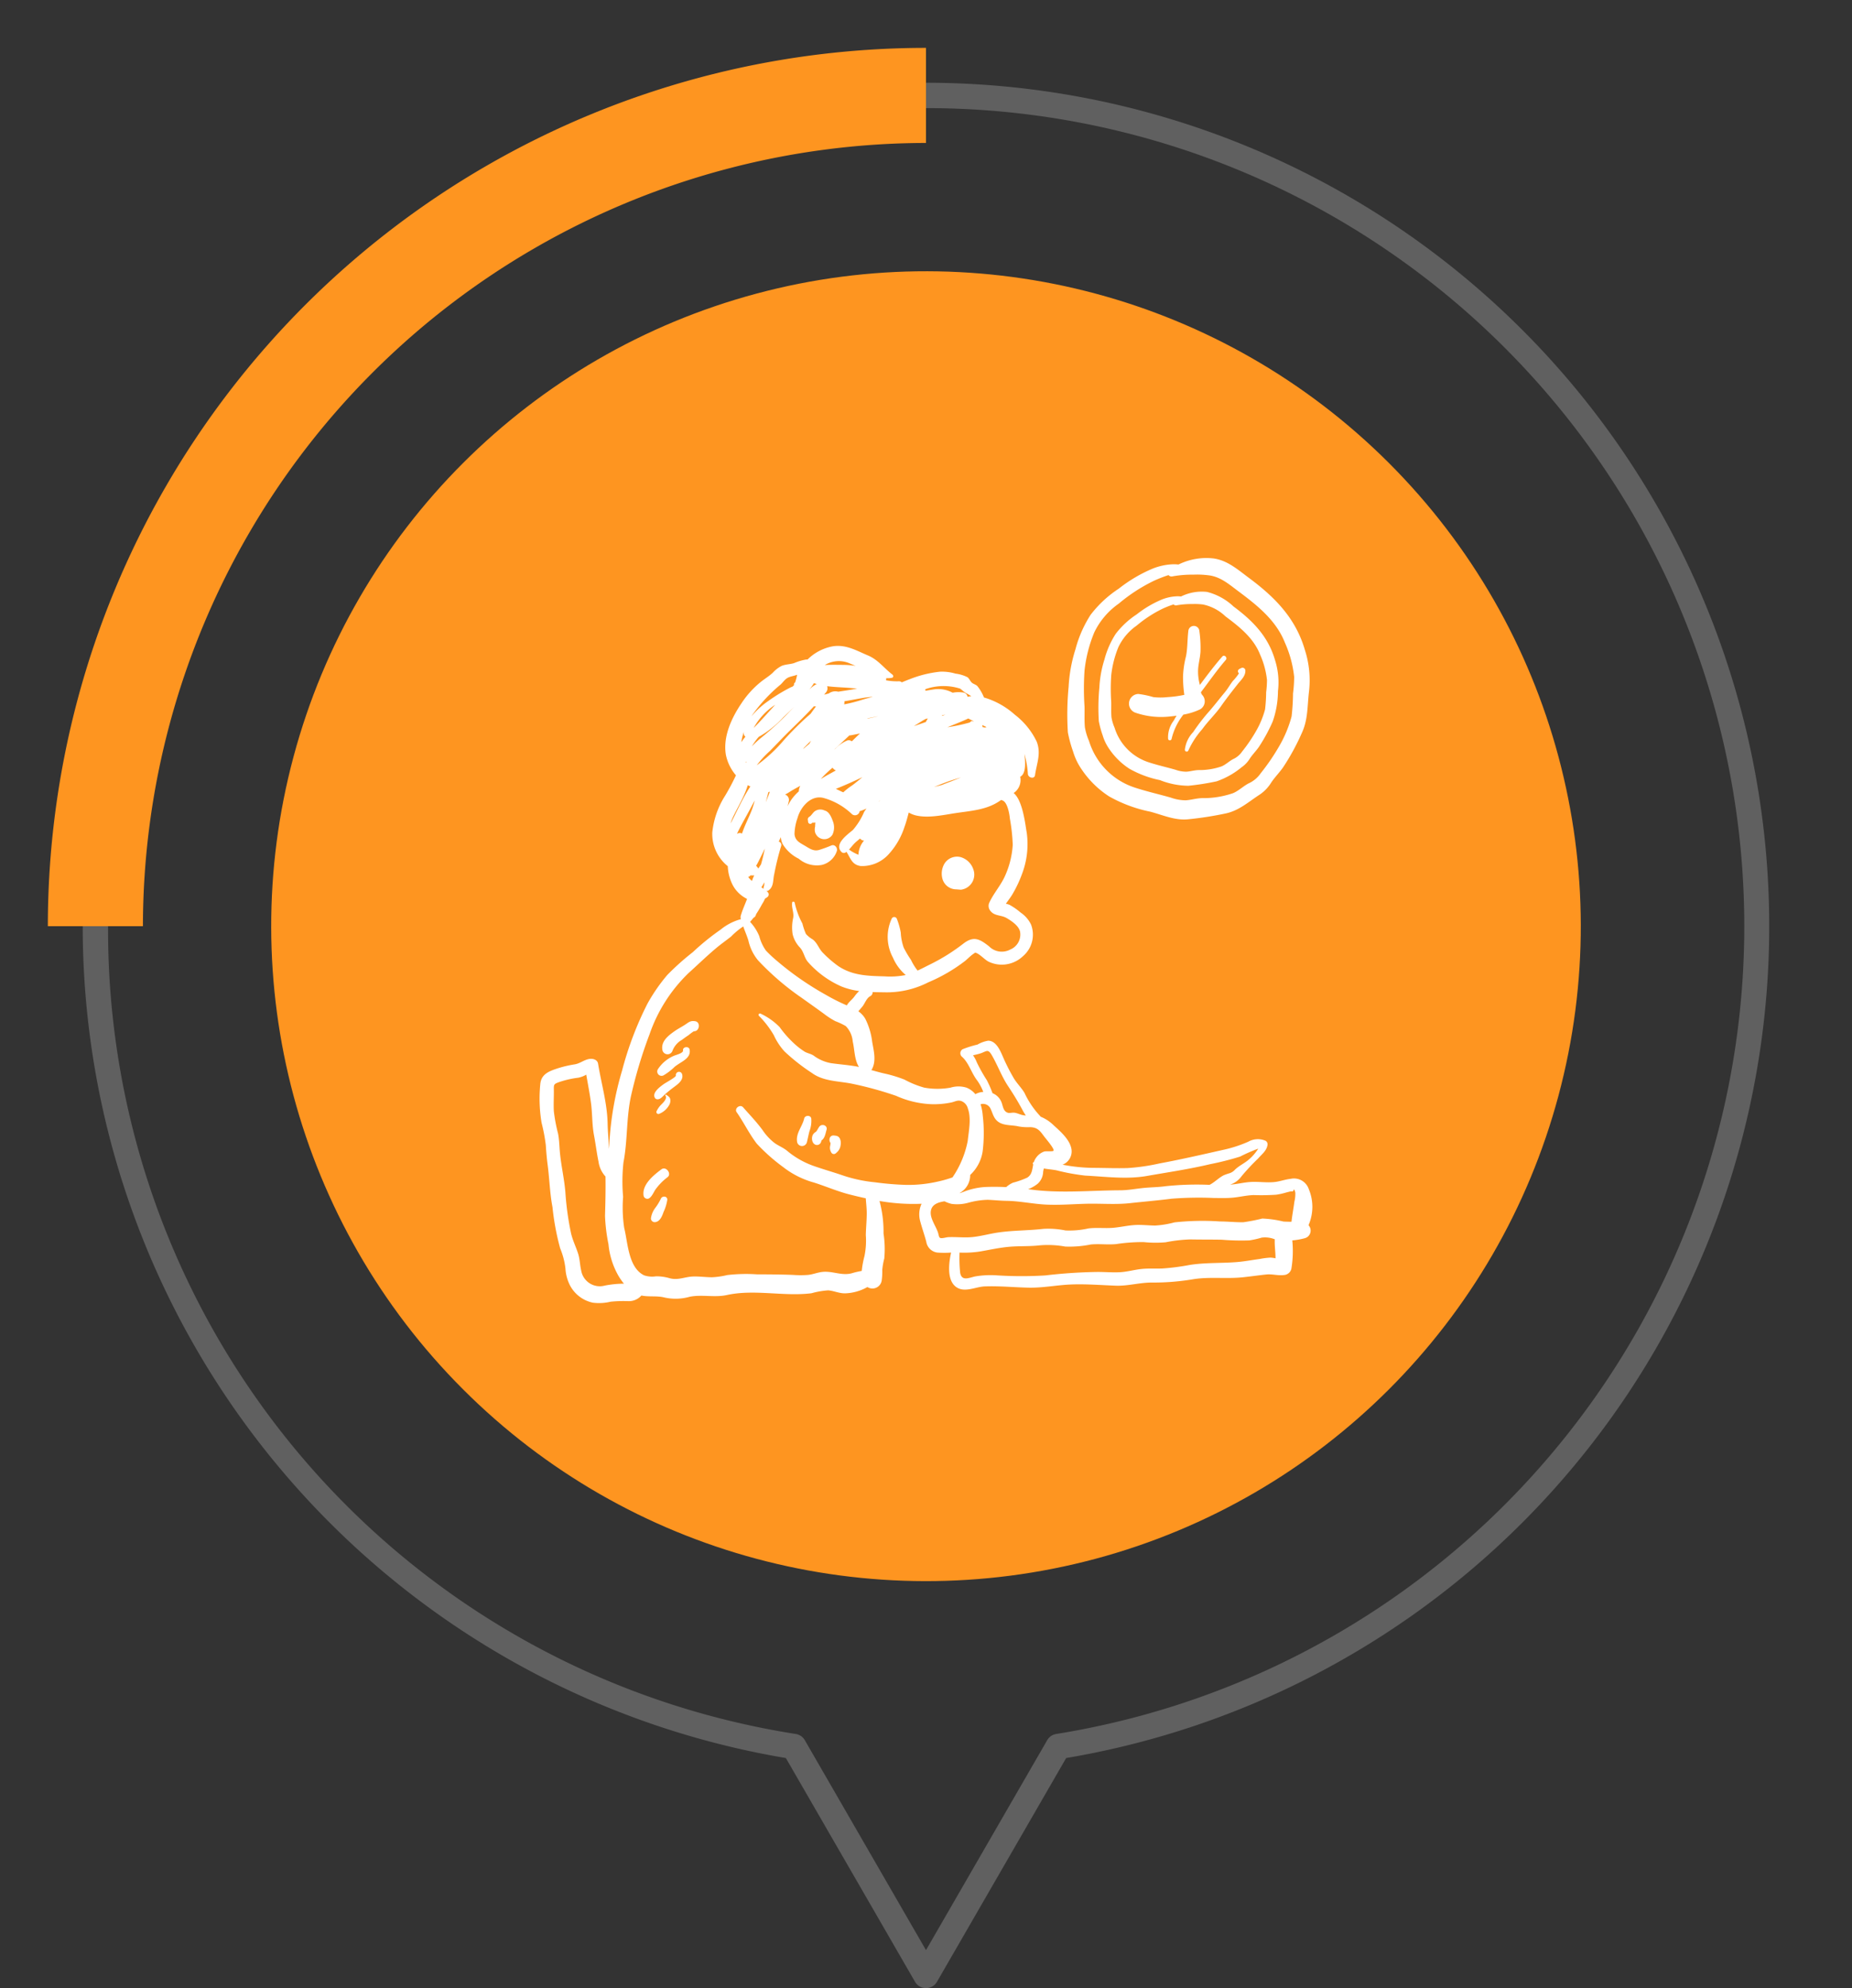 <svg xmlns="http://www.w3.org/2000/svg" width="243.403" height="261.238" viewBox="0 0 243.403 261.238">
  <rect x="0" y="0" width="243.403" height="261.238" fill="#333333" stroke="none"/>
  <g id="Group_11596" data-name="Group 11596" transform="translate(-645.523 -7186.533)">
    <circle id="Ellipse_549" data-name="Ellipse 549" cx="86.056" cy="86.056" r="86.056" transform="translate(645.523 7308.234) rotate(-45)" fill="#fe9520"/>
    <g id="Group_8958" data-name="Group 8958" transform="translate(656.395 7197.404)">
      <path id="Path_8290" data-name="Path 8290" d="M1035.516,903.85h0a1.666,1.666,0,0,1-1.443-.833l-16.976-29.4a110.848,110.848,0,0,1-92.411-109.3h3.332a106.952,106.952,0,0,0,90.389,106.139,1.666,1.666,0,0,1,1.18.812l15.928,27.589,15.932-27.589a1.665,1.665,0,0,1,1.18-.812,107.5,107.5,0,0,0-17.112-213.637v-3.332a110.837,110.837,0,0,1,18.423,220.13l-16.98,29.4A1.665,1.665,0,0,1,1035.516,903.85Z" transform="translate(-924.687 -653.484)" fill="#606060"/>
    </g>
    <g id="Group_8959" data-name="Group 8959" transform="translate(651.814 7192.824)">
      <path id="Path_8291" data-name="Path 8291" d="M927.795,759.509H915.3A115.411,115.411,0,0,1,1030.711,644.1v12.493A103.033,103.033,0,0,0,927.795,759.509Z" transform="translate(-915.302 -644.099)" fill="#fe9520"/>
    </g>
    <g id="exam100" transform="translate(716.443 7250.656)">
      <g id="Group_8897" data-name="Group 8897" transform="translate(35.244 42.247)">
        <g id="Group_8896" data-name="Group 8896">
          <path id="Path_15683" data-name="Path 15683" d="M180.948,177.312c-.178-.506-.49-1.211-1.062-1.34a1.262,1.262,0,0,0-1.34.137c-.225.193-.428.555-.67.694a.388.388,0,0,0-.2.344l.039.3a.29.29,0,0,0,.536.145l.012-.018a1.617,1.617,0,0,0,.4-.027,1.207,1.207,0,0,1,0,.121c0,.073-.013.146-.021.219a.462.462,0,0,0,.009.15,1.569,1.569,0,0,0-.017.792,1.283,1.283,0,0,0,1.044.9,1.262,1.262,0,0,0,1.251-.6A2.237,2.237,0,0,0,180.948,177.312Z" transform="translate(-177.676 -175.842)" fill="#fff"/>
        </g>
      </g>
      <g id="Group_8899" data-name="Group 8899" transform="translate(0 20.747)">
        <g id="Group_8898" data-name="Group 8898">
          <path id="Path_15684" data-name="Path 15684" d="M101.092,143.488a6.017,6.017,0,0,0,0-4.648,2.05,2.05,0,0,0-2.394-1.356c-.721.076-1.4.345-2.121.419-1.052.109-2.108-.074-3.162-.006-.895.057-1.767.291-2.661.348h-.007a2.983,2.983,0,0,0,1.512-1.11,27.936,27.936,0,0,1,2.171-2.322c.463-.543,1.105-1,1.226-1.743a.533.533,0,0,0-.238-.584,2.537,2.537,0,0,0-2.274.115,16.878,16.878,0,0,1-3.307,1.073c-2.787.628-5.547,1.263-8.359,1.784a26.976,26.976,0,0,1-4.2.61c-1.42.038-2.839-.012-4.259-.026a21.885,21.885,0,0,1-4.19-.4c-.035-.007-.072-.011-.107-.017a1.868,1.868,0,0,0,1.162-2.125c-.249-1.226-1.458-2.262-2.339-3.067a5.272,5.272,0,0,0-1.632-1.089c-.022-.008-.043-.012-.064-.02a.429.429,0,0,0-.1-.131,11.563,11.563,0,0,1-2.024-3.008c-.424-.7-1.022-1.265-1.434-1.972a25.667,25.667,0,0,1-1.3-2.538c-.374-.847-.913-2.341-2.042-2.342a4.143,4.143,0,0,0-1.4.508,13.6,13.6,0,0,0-1.956.612.612.612,0,0,0-.123.954c.936.792,1.276,2.179,2.041,3.154a6.707,6.707,0,0,1,.8,1.5c-.038,0-.076.005-.115.009a2.474,2.474,0,0,0-.929.29A2.81,2.81,0,0,0,56.1,125.5a3.528,3.528,0,0,0-2.093,0,9.786,9.786,0,0,1-3.453,0,12.5,12.5,0,0,1-2.6-1.057,17.622,17.622,0,0,0-2.8-.836c-.524-.127-1.043-.274-1.564-.418a.752.752,0,0,0,.117-.169c.556-1.1.2-2.378,0-3.555a9.155,9.155,0,0,0-.907-3.017,3.167,3.167,0,0,0-.909-.981c.167-.2.338-.389.507-.592.37-.443.563-1.177,1.115-1.422l0-.01a.549.549,0,0,0,.251-.5c.513.018,1.03.023,1.548.029a11.962,11.962,0,0,0,5.758-1.305,21.774,21.774,0,0,0,4.878-2.839c.266-.229.517-.475.787-.7.171-.141.515-.366.5-.368.565.094,1.281.986,1.865,1.229a4.03,4.03,0,0,0,4.407-.746,3.718,3.718,0,0,0,1.075-4.184,4.049,4.049,0,0,0-1.379-1.577,8.527,8.527,0,0,0-1.463-1.013,3.353,3.353,0,0,0-.459-.137c.3-.434.634-.847.9-1.31a15.954,15.954,0,0,0,1.217-2.592,11.008,11.008,0,0,0,.621-5.441c-.171-.918-.5-4.217-1.72-5.2a2.042,2.042,0,0,0,.906-1.8,1.129,1.129,0,0,0-.047-.334c.646-.333.664-1.363.641-2.011a8.941,8.941,0,0,0-.086-1.007,12.234,12.234,0,0,1,.459,2.662c.048.488.859.706.941.128.222-1.554.82-2.81.223-4.384A9.807,9.807,0,0,0,62.46,76.5,10.46,10.46,0,0,0,58.4,74.232a5.753,5.753,0,0,0-.879-1.509c-.2-.191-.5-.257-.7-.425-.233-.2-.337-.541-.591-.729a4.756,4.756,0,0,0-1.571-.47,6.207,6.207,0,0,0-2.039-.254,15.206,15.206,0,0,0-4.043,1.01c-.282.1-.62.247-.981.39a.533.533,0,0,0-.4-.139,7.482,7.482,0,0,1-1.678-.135.754.754,0,0,0,.041-.28,2.739,2.739,0,0,0,.751-.048c.216-.044.2-.312.055-.42-1.119-.856-1.873-1.949-3.208-2.511-1.517-.639-2.849-1.448-4.558-1.214a6.314,6.314,0,0,0-3.384,1.746c-.075,0-.15,0-.227.008a7.245,7.245,0,0,0-1.539.462c-.542.172-1.12.15-1.646.372a4.081,4.081,0,0,0-1.163.9c-.467.433-1.012.765-1.514,1.158A12.277,12.277,0,0,0,26.526,75c-1.3,1.915-2.447,4.388-2.046,6.759a5.959,5.959,0,0,0,1.322,2.7c-.009.02-.016.039-.025.059a29.543,29.543,0,0,1-1.388,2.61,11.064,11.064,0,0,0-1.695,4.842,5.432,5.432,0,0,0,2.037,4.43,5.96,5.96,0,0,0,.653,2.491,4.224,4.224,0,0,0,1.88,1.807c-.274.74-.613,1.454-.828,2.214a.7.7,0,0,0,.022.448,7.136,7.136,0,0,0-2.671,1.377,32.221,32.221,0,0,0-3.653,2.96,34.146,34.146,0,0,0-3.355,3,23.089,23.089,0,0,0-2.606,3.77,43.879,43.879,0,0,0-3.33,8.772A41.522,41.522,0,0,0,9.161,132.9c-.014.219-.04.435-.069.65.005-1.1-.136-2.217-.156-3.316-.049-2.676-.827-5.261-1.254-7.887-.084-.517-.664-.684-1.1-.622-.739.1-1.246.6-1.984.717a14.658,14.658,0,0,0-2.456.6c-1.061.358-1.944.781-2.054,2a19.115,19.115,0,0,0,.172,5.081,23.408,23.408,0,0,1,.553,2.925c.055.885.131,1.749.246,2.629.24,1.831.286,3.723.634,5.531a32.926,32.926,0,0,0,1.01,5.411,9.761,9.761,0,0,1,.691,2.645,5.58,5.58,0,0,0,.584,2.191,4.426,4.426,0,0,0,3.014,2.3,6.447,6.447,0,0,0,2.336-.128,16.788,16.788,0,0,1,2.372-.072,2.188,2.188,0,0,0,1.676-.741c.99.207,2.005.007,3.011.256a6.789,6.789,0,0,0,3.344-.093c1.6-.323,3.262.128,4.893-.229,3.6-.787,7.454.221,11.1-.231a10.875,10.875,0,0,1,2.208-.382c.747.063,1.432.4,2.2.394a6.316,6.316,0,0,0,2.949-.829,1.231,1.231,0,0,0,1.876-.842,8.51,8.51,0,0,0,.077-1.422,9.068,9.068,0,0,1,.266-1.489,13.706,13.706,0,0,0-.1-3.286,15.527,15.527,0,0,0-.528-4.268,25.9,25.9,0,0,0,5.527.366,3.333,3.333,0,0,0-.183,2.28c.238.9.56,1.794.8,2.7a1.692,1.692,0,0,0,1.45,1.432,13.1,13.1,0,0,0,1.814,0c-.343,1.54-.516,3.581.591,4.468s2.6.026,3.819-.021c1.924-.075,3.865.124,5.787.164,1.9.039,3.726-.351,5.614-.42,1.947-.071,3.869.085,5.81.159,1.648.063,3.243-.442,4.9-.41a31.215,31.215,0,0,0,5.362-.447c2.166-.332,4.346-.014,6.515-.251,1.006-.109,2.008-.253,3.013-.36.872-.093,1.651.216,2.535.039a1.074,1.074,0,0,0,.771-.772,14.214,14.214,0,0,0,.126-3.749,8.991,8.991,0,0,0,1.69-.3,1.034,1.034,0,0,0,.446-1.686C101.067,143.541,101.082,143.517,101.092,143.488Zm-29.374-6.43c2.693.136,5.43.514,8.107.044,2.759-.485,5.546-.892,8.273-1.54a38.405,38.405,0,0,0,3.96-1,21.5,21.5,0,0,1,2.391-1.048,6.131,6.131,0,0,1-1.225,1.422c-.572.5-1.265.8-1.817,1.323a1.669,1.669,0,0,1-.748.493,7.022,7.022,0,0,0-.744.258c-.655.335-1.2.92-1.848,1.253l-.238,0a39.084,39.084,0,0,0-5.53.184c-1,.144-1.984.136-2.982.241-1.022.107-2.017.3-3.048.3-3.984.021-8.071.439-12.02-.142l-.032,0-.007-.01a4.684,4.684,0,0,0,1.245-.706,2.184,2.184,0,0,0,.721-1.558,3.029,3.029,0,0,1,.1-.45c.539.1,1.094.134,1.677.245A27.3,27.3,0,0,0,71.718,137.058ZM57.471,122.2a4.61,4.61,0,0,0-.509-.956,9.54,9.54,0,0,0,1.017-.257c.831-.3.962-.61,1.489.312.747,1.308,1.263,2.736,2.1,4,.673,1.015,1.258,1.956,1.835,3.028a7.87,7.87,0,0,0,.5.831c-.087-.005-.174-.012-.262-.024-.427-.056-.785-.266-1.21-.337-.279-.046-.662.081-.906,0-.647-.22-.613-.947-.864-1.478a2.09,2.09,0,0,0-1.138-1.09,13.67,13.67,0,0,0-.759-1.729A21.384,21.384,0,0,1,57.471,122.2Zm.752,11.71a19.933,19.933,0,0,0,.02-4.712,7.036,7.036,0,0,0-.286-1.515,1.084,1.084,0,0,1,1.267.5c.328.639.4,1.291,1,1.766.749.586,1.856.433,2.732.649a7.039,7.039,0,0,0,1.516.093c.946.028,1.277.46,1.8,1.174.236.325,1.49,1.75,1.252,1.938-.15.118-.972.01-1.232.1a2.181,2.181,0,0,0-1.06.833,1.863,1.863,0,0,0-.269.535.2.2,0,0,0-.088.327c-.143.656-.147,1.325-.788,1.725a10.973,10.973,0,0,1-1.868.663,3.319,3.319,0,0,0-.9.584c-.944-.046-1.889-.051-2.8-.012a9.394,9.394,0,0,0-2.8.629c-.139.051-.273.1-.405.158-.041,0-.083.008-.124.01a2.687,2.687,0,0,0,1.4-2.385A5.306,5.306,0,0,0,58.222,133.906Zm.511-55.789c-.07.021-.14.041-.209.064a3.123,3.123,0,0,0-.314-.063.927.927,0,0,0-.04-.264C58.359,77.94,58.547,78.027,58.733,78.118Zm-1.683-.77-.064.022a.3.3,0,0,0-.421.135,22.7,22.7,0,0,1-2.95.633l-.016,0c.7-.282,1.408-.568,2.105-.863.19-.081.412-.175.636-.287.032.018.063.037.1.054C56.637,77.151,56.843,77.251,57.05,77.347Zm-3,7.8c.4-.132.8-.256,1.207-.376l.011,0,.1-.028c-.556.22-1.086.44-1.566.618-.318.117-.634.242-.949.368-.34.089-.681.175-1.02.264C52.57,85.693,53.3,85.4,54.052,85.148Zm-1.164-8.493c.008-.029.016-.058.023-.088.137-.026.273-.056.41-.079ZM55.1,73.019a.827.827,0,0,0,.143.034c.023.018.05.04.089.068.2.144.364.312.569.448.275.182.571.3.828.5a3.855,3.855,0,0,0-.492.073.643.643,0,0,0-.5-.548,3.943,3.943,0,0,0-1.454.014,3.943,3.943,0,0,0-2.3-.458c-.426.056-.849.131-1.273.2a.82.82,0,0,0-.028-.2A7.172,7.172,0,0,1,55.1,73.019Zm-5.451,4.689c.271-.162.68-.449,1.1-.66l.272-.065c-.1.177-.2.345-.257.469q-.78.282-1.577.544C49.343,77.9,49.5,77.8,49.653,77.708ZM44.627,87.835l.091-.062-.1.127C44.62,87.878,44.624,87.857,44.627,87.835Zm-.88-13.7-.043.03c-.569.148-1.134.311-1.7.489a20.207,20.207,0,0,1-1.975.484,2.622,2.622,0,0,0,.036-.409c.9-.149,1.794-.331,2.695-.479C43.08,74.207,43.412,74.171,43.747,74.134Zm.686,2.563-.012.011c-.335.085-.671.166-1.009.236-.115.024-.23.045-.346.065l.043-.04C43.552,76.884,43.993,76.791,44.433,76.7Zm-2,8c-.446.368-.886.743-1.351,1.085a9.144,9.144,0,0,0-1.172.912c-.063-.026-.127-.052-.19-.081-.266-.121-.525-.25-.782-.375C40.122,85.769,41.283,85.248,42.434,84.7ZM38.9,80.939c-.061.052-.126.1-.19.15q1.01-.935,2.01-1.879a.872.872,0,0,0,.226-.015c.386-.075.77-.152,1.155-.229-.36.339-.718.681-1.068,1.032a.631.631,0,0,0-.618-.106A4.5,4.5,0,0,0,38.9,80.939ZM40.78,69.765c.251.109.5.21.758.309a12.323,12.323,0,0,0-1.686-.126c-.665,0-1.517-.03-2.372.024h0A3.547,3.547,0,0,1,40.78,69.765Zm-3.13,3.783a.836.836,0,0,0,.137-.8c.985.132,1.988.148,3.016.233.315.026.627.055.938.083-.239.041-.478.084-.717.13q-.89.146-1.783.279A1.444,1.444,0,0,0,38,73.709l-.609.155C37.476,73.759,37.565,73.655,37.65,73.548Zm-.458,11.139a14.3,14.3,0,0,1,1.31-1.225,1,1,0,0,0,.432.358q-.448.249-.9.5c-.37.2-.724.416-1.076.622C37.035,84.854,37.114,84.771,37.192,84.687Zm.086,2.738a8.723,8.723,0,0,1,3.736,2.106.617.617,0,0,0,1.047-.358,6.166,6.166,0,0,0,.9-.345c-.107.141-.212.285-.31.439a9.016,9.016,0,0,1-1.472,2.371c-.676.581-2.54,1.858-1.5,2.9a.438.438,0,0,0,.523.067c.043-.028.084-.06.125-.092.546.83.7,1.7,1.867,1.867a4.687,4.687,0,0,0,3.694-1.565,9.726,9.726,0,0,0,2.067-3.58c.229-.615.389-1.251.557-1.885a3.381,3.381,0,0,0,.977.389c1.619.373,3.566-.067,5.184-.313,1.984-.3,4.058-.414,5.759-1.575.082-.056.164-.108.246-.158a.536.536,0,0,0,.139.065c.68.2.942,1.841.99,2.4a24.179,24.179,0,0,1,.375,3.43,11.7,11.7,0,0,1-1.1,4.277c-.558,1.155-1.417,2.127-1.954,3.273a1.025,1.025,0,0,0,.151,1.174c.54.662,1.41.492,2.108.909.636.38,1.579,1,1.753,1.768a2.122,2.122,0,0,1-1.295,2.367,2.345,2.345,0,0,1-2.779-.426c-1.227-.961-2.008-1.4-3.359-.367a25.274,25.274,0,0,1-4.323,2.714c-.557.273-1.127.575-1.708.843a.465.465,0,0,0-.05-.067,6.98,6.98,0,0,1-.813-1.332,13.937,13.937,0,0,1-.962-1.62,6.959,6.959,0,0,1-.386-1.98,9.505,9.505,0,0,0-.508-1.786.368.368,0,0,0-.7,0,5.711,5.711,0,0,0,.173,5.068,6.21,6.21,0,0,0,1.689,2.3,10.62,10.62,0,0,1-2.819.172c-2.158-.053-4.186-.1-6.044-1.344a14.6,14.6,0,0,1-2-1.725c-.568-.552-.715-1.281-1.369-1.785a3.538,3.538,0,0,1-.885-.715,8.11,8.11,0,0,1-.461-1.366,10.435,10.435,0,0,1-1.011-2.712c-.008-.183-.311-.248-.339-.046-.1.7.251,1.277.138,1.993a5.811,5.811,0,0,0-.077,2.161,3.838,3.838,0,0,0,.984,1.778c.523.6.536,1.339,1.08,1.931a12.625,12.625,0,0,0,4.387,3.175,9.474,9.474,0,0,0,2.3.584,4.756,4.756,0,0,0-.637.731c-.262.359-.623.619-.881.982a1.6,1.6,0,0,0-.109.177A25.769,25.769,0,0,1,37.61,113.3a39.34,39.34,0,0,1-6.558-4.576,15.888,15.888,0,0,1-1.311-1.238,5.777,5.777,0,0,1-.871-1.886,6.2,6.2,0,0,0-1.218-1.89.728.728,0,0,0,.069-.063c.136-.151.263-.307.386-.466a.572.572,0,0,0,.306-.339c.018-.061.043-.117.066-.176.284-.424.537-.867.78-1.318a3.839,3.839,0,0,0,.363-.686,2.629,2.629,0,0,0,.363-.246.425.425,0,0,0,0-.6c-.056-.055-.113-.107-.171-.157a.357.357,0,0,0,.233-.052c.76-.485.595-1.389.792-2.178a35.2,35.2,0,0,1,.913-3.7.432.432,0,0,0-.316-.548q.124-.3.26-.6a2.825,2.825,0,0,0,.227.877,5.053,5.053,0,0,0,2.129,1.959,3.662,3.662,0,0,0,3.03.82,2.749,2.749,0,0,0,1.992-1.861c.1-.391-.283-.87-.707-.707a16.98,16.98,0,0,1-1.671.608c-.7.185-1.218-.2-1.817-.554-.693-.405-1.305-.674-1.38-1.547a6.811,6.811,0,0,1,.4-2.113C34.282,88.654,35.626,87.025,37.278,87.425Zm5.361,5.611A3.03,3.03,0,0,0,41.9,94.9a5.458,5.458,0,0,1-1.237-.688c.3-.312.56-.679.874-.958.191-.169.386-.328.576-.491A.686.686,0,0,0,42.639,93.036ZM27.416,97.827a.76.76,0,0,0,.3-.219,4.483,4.483,0,0,0,.493.006,4.143,4.143,0,0,0-.3.729A3.2,3.2,0,0,1,27.416,97.827Zm1.278-18.3c.036-.041.072-.081.109-.121a13.284,13.284,0,0,0,3.23-2.575c.48-.453.953-.9,1.411-1.356-.349.365-.7.727-1.056,1.094A39.319,39.319,0,0,1,29.1,79.539a14.447,14.447,0,0,0-1.172,1.079l-.032.031A9.069,9.069,0,0,1,28.694,79.525Zm-.568-1.28a8.461,8.461,0,0,1,2.781-3.017l.076-.058c-.747.818-1.489,1.646-2.255,2.466C28.562,77.813,28.353,78.018,28.126,78.244Zm1.318,21.136c-.1-.071-.2-.138-.3-.2a7.154,7.154,0,0,0,.387-.66,1.72,1.72,0,0,1-.084.639A.329.329,0,0,0,29.444,99.381ZM29.1,96.158c-.112.178-.232.361-.351.546a3.487,3.487,0,0,0-.292-.361c.193-.309.346-.639.51-.965.215-.427.424-.859.638-1.288C29.453,94.767,29.3,95.47,29.1,96.158Zm.638-8.2c.111-.419.214-.84.32-1.261l.143-.1a.723.723,0,0,0,.024.114c-.1.281-.206.559-.315.822-.053.129-.1.262-.151.393Zm2.522-.975a4.477,4.477,0,0,0,.506-.284c.487-.312.993-.586,1.5-.861a1.53,1.53,0,0,0-.2.735,5.965,5.965,0,0,0-1.479,1.953c.06-.227.116-.456.165-.688A.74.74,0,0,0,32.259,86.988ZM34.634,81l.08-.13c.31-.316.634-.637.962-.965-.073.133-.145.265-.216.4Q35.046,80.652,34.634,81Zm1.42-8.651c.121.042.242.081.364.116a3.355,3.355,0,0,0-1.1.89A8.525,8.525,0,0,0,36.054,72.353Zm0,3.034a.686.686,0,0,0,.232.025l.047-.005c-.24.309-.473.623-.692.944-.145.134-.289.265-.436.387a40.437,40.437,0,0,0-3.1,3.1,19.851,19.851,0,0,1-3.568,3.309,12.675,12.675,0,0,1,1.733-1.883c.888-.9,1.751-1.83,2.658-2.715C33.98,77.523,35.048,76.477,36.056,75.387ZM27.976,76.5a20.6,20.6,0,0,1,3.705-3.975c.418-.4.6-.792,1.185-.992.323-.11.655-.158.976-.285a6.585,6.585,0,0,1-.264,1.016.284.284,0,0,0-.133.345c-.07.068-.141.135-.21.2a2.978,2.978,0,0,0-.331.141,22.669,22.669,0,0,0-2.833,1.731A11.032,11.032,0,0,0,27.85,76.7C27.892,76.634,27.934,76.564,27.976,76.5Zm-.794,6.17c-.02.037-.036.076-.056.113-.02-.028-.037-.056-.057-.084Q27.125,82.682,27.182,82.665Zm-.327-3.929c-.01.064-.023.129-.028.194a.547.547,0,0,0,.227.453,7.24,7.24,0,0,0-.547.725A6.511,6.511,0,0,1,26.855,78.736ZM25.108,90.782c.013-.047.024-.1.037-.142.314-1.09,1.7-3.106,2.208-4.883.111.06.223.114.337.163l0,.007c-.315.5-.617,1-.9,1.526C26.212,88.534,25.68,89.674,25.108,90.782Zm1.5,1.331a.672.672,0,0,0-.676.048c.1-.208.192-.416.3-.619.481-.941,1.012-1.853,1.507-2.787.177-.335.356-.666.538-.995a12.551,12.551,0,0,1-.381,1.232C27.488,90.051,26.952,91.038,26.6,92.113ZM10.925,151.26a13.424,13.424,0,0,0-2.381.255,2.481,2.481,0,0,1-3.083-2c-.173-.747-.169-1.489-.409-2.23-.289-.891-.705-1.717-.919-2.635a37.765,37.765,0,0,1-.745-5.379c-.139-1.719-.536-3.418-.709-5.135-.089-.885-.086-1.747-.26-2.624a21.083,21.083,0,0,1-.548-2.9c-.053-.908.011-1.829,0-2.739-.009-.792-.04-.846.746-1.12a12.322,12.322,0,0,1,2.446-.555,3.23,3.23,0,0,0,1.065-.407c.218,1.237.456,2.471.623,3.718.19,1.416.131,2.871.4,4.27.219,1.147.354,2.314.592,3.453a3.587,3.587,0,0,0,.915,1.943c.028,1.724-.011,3.455-.062,5.178a22.9,22.9,0,0,0,.453,3.715,10.276,10.276,0,0,0,1.336,4.2,9.283,9.283,0,0,0,.7,1C11.016,151.267,10.957,151.261,10.925,151.26Zm37.3-12.98a38.7,38.7,0,0,1-4.158-.345,18.8,18.8,0,0,1-4.386-.958c-1.208-.41-2.448-.76-3.647-1.183a11.245,11.245,0,0,1-3.526-2.011c-.492-.4-1.081-.625-1.6-.988a7.13,7.13,0,0,1-1.572-1.669c-.8-1.1-1.7-2.026-2.593-3.044-.4-.452-1.194.148-.843.65.935,1.341,1.649,2.838,2.646,4.134A24.215,24.215,0,0,0,32,135.93a11.546,11.546,0,0,0,4.026,2.031c1.568.492,3.06,1.151,4.653,1.561q1.091.281,2.187.518c.046.669.131,1.336.127,2.009-.005.936-.1,1.87-.122,2.805a10.123,10.123,0,0,1-.175,2.774,12.516,12.516,0,0,0-.36,1.956,10.714,10.714,0,0,0-1.32.309c-1.354.357-2.549-.347-3.912-.173-.619.079-1.189.317-1.81.386a13.462,13.462,0,0,1-1.986,0c-1.581-.061-3.158-.07-4.741-.074a21.522,21.522,0,0,0-3.9.093,10.454,10.454,0,0,1-2.033.291c-.812-.007-1.628-.12-2.441-.1-1.128.035-1.991.534-3.114.223a6.135,6.135,0,0,0-1.788-.248,3.284,3.284,0,0,1-1.558-.129c-2.092-1.016-2.131-4.319-2.615-6.221a18.143,18.143,0,0,1-.145-4.1,22.864,22.864,0,0,1,.048-4.524c.553-2.874.363-5.827.988-8.711a60.031,60.031,0,0,1,2.439-8.115,20.4,20.4,0,0,1,5.107-8.029c1.222-1.1,2.414-2.262,3.672-3.316.627-.525,1.294-.992,1.937-1.5a9.909,9.909,0,0,1,1.6-1.33c.21.626.493,1.234.681,1.877a6.169,6.169,0,0,0,1.261,2.578,34.9,34.9,0,0,0,5.732,4.924c.964.69,1.934,1.372,2.892,2.072a10.541,10.541,0,0,0,1.528.995,9.047,9.047,0,0,1,1.378.649,3.285,3.285,0,0,1,.916,2.025c.255,1.078.213,2.4.818,3.344-.1-.02-.194-.04-.292-.058-1.119-.2-2.259-.279-3.384-.44a5.414,5.414,0,0,1-2.3-1.007c-.362-.225-.743-.284-1.107-.47a9.419,9.419,0,0,1-1.07-.778,13.9,13.9,0,0,1-2.269-2.478,8.48,8.48,0,0,0-2.5-1.769.183.183,0,0,0-.221.286,12.543,12.543,0,0,1,1.957,2.548,8.255,8.255,0,0,0,1.4,2.128,25.83,25.83,0,0,0,3.623,2.843c1.5,1.1,3.5,1.043,5.254,1.4a46.684,46.684,0,0,1,5.791,1.59,12.56,12.56,0,0,0,4.621,1.1,11.159,11.159,0,0,0,2.716-.245c.5-.133.807-.342,1.3-.141a1.409,1.409,0,0,1,.793.946c.473,1.3.123,2.931-.019,4.276a12.824,12.824,0,0,1-2,4.783,15.68,15.68,0,0,1-1.942.551A17.457,17.457,0,0,1,48.23,138.28Zm47.833,9.553a10.051,10.051,0,0,0-1.436.183c-1,.133-2.009.328-3.016.406-2.068.161-4.1.05-6.162.374a30.117,30.117,0,0,1-3.628.469c-.945.031-1.878-.037-2.821.075-.9.107-1.785.357-2.69.41-1.025.06-2.055-.044-3.081-.031a65.945,65.945,0,0,0-6.767.456,50.381,50.381,0,0,1-6.368-.011,11.914,11.914,0,0,0-2.884.15c-.827.192-1.727.635-1.933-.48a17.988,17.988,0,0,1-.08-2.662,13.51,13.51,0,0,0,2.736-.151c1.313-.226,2.608-.52,3.941-.622,1.3-.1,2.6-.028,3.895-.181a12.728,12.728,0,0,1,3.312.164,14.213,14.213,0,0,0,3.36-.272c1.109-.111,2.226.057,3.338-.054a23.233,23.233,0,0,1,3.61-.262,15.109,15.109,0,0,0,2.9.023,19.615,19.615,0,0,1,3.263-.374c1.372.031,2.744.01,4.116.04a31.064,31.064,0,0,0,3.614.088,12.51,12.51,0,0,0,1.629-.364,3.441,3.441,0,0,1,1.713.219c-.041.831.1,1.665.1,2.5A4.028,4.028,0,0,0,96.064,147.833Zm3.143-7.383c-.114.895-.285,1.78-.386,2.674-.346-.006-.7-.008-1.061-.032a14.147,14.147,0,0,0-2.779-.393,23.118,23.118,0,0,1-2.484.485c-1.016.019-2.031-.1-3.048-.1a34.166,34.166,0,0,0-6,.118,12.545,12.545,0,0,1-2.551.418c-.874-.01-1.748-.118-2.623-.07-.977.054-1.934.288-2.908.368-1.071.088-2.147-.053-3.216.078a11.429,11.429,0,0,1-3.035.269,11.244,11.244,0,0,0-2.9-.209c-2,.233-4.018.187-6.015.488-1.114.168-2.219.483-3.338.593-1.04.1-2.086-.035-3.128.008-.27.011-.843.2-1.074.107-.191-.082-.179-.359-.3-.716-.3-.916-1.152-1.959-.912-2.952.18-.75.938-1.025,1.77-1.148a4.589,4.589,0,0,0,.928.338,5.439,5.439,0,0,0,2.2-.15,10.4,10.4,0,0,1,2.549-.385c.837.033,1.664.122,2.5.135,1.727.029,3.4.4,5.116.491,1.8.092,3.6-.066,5.4-.108,1.886-.044,3.817.129,5.693-.08,1.826-.2,3.645-.352,5.467-.584A45.591,45.591,0,0,1,88.66,140c.837,0,1.681.035,2.514-.051.9-.091,1.767-.308,2.67-.332a29.526,29.526,0,0,0,2.96-.048,8.379,8.379,0,0,0,1.1-.231c.165-.044.329-.094.5-.133a2.562,2.562,0,0,1,.4-.082q.293.061.275-.212a.169.169,0,0,0,.094-.016l0,0a1.292,1.292,0,0,1,.149.432A4.32,4.32,0,0,1,99.207,140.45Z" transform="translate(0 -67.455)" fill="#fff"/>
        </g>
      </g>
      <g id="Group_8901" data-name="Group 8901" transform="translate(69.331 9.189)">
        <g id="Group_8900" data-name="Group 8900">
          <path id="Path_15685" data-name="Path 15685" d="M380.765,21.286c-1.212-4.17-3.93-6.927-7.337-9.458-1.447-1.075-2.834-2.325-4.69-2.575a8.3,8.3,0,0,0-4.585.8,6.638,6.638,0,0,0-.668-.034,8.053,8.053,0,0,0-2.662.547,19.086,19.086,0,0,0-4.518,2.658,14.964,14.964,0,0,0-3.706,3.44,15.751,15.751,0,0,0-1.988,4.522,19.62,19.62,0,0,0-.9,4.931,37.93,37.93,0,0,0-.1,5.991,16.923,16.923,0,0,0,.682,2.509,8.294,8.294,0,0,0,1.133,2.362,12.548,12.548,0,0,0,3.61,3.547,18.379,18.379,0,0,0,5.383,2c1.644.43,3.3,1.2,5.037,1a44.983,44.983,0,0,0,4.987-.782c1.732-.4,2.96-1.544,4.426-2.487A5.169,5.169,0,0,0,376.34,38.7c.47-.7,1.057-1.287,1.543-1.973a29.87,29.87,0,0,0,2.481-4.547c.812-1.739.714-3.514.932-5.371A13.006,13.006,0,0,0,380.765,21.286Zm-1.562,5.74a27.794,27.794,0,0,1-.189,2.994A15.933,15.933,0,0,1,377.4,33.9a27.756,27.756,0,0,1-2.44,3.574,3.817,3.817,0,0,1-1.595,1.339c-.71.371-1.316.986-2.056,1.29a11.98,11.98,0,0,1-4.06.647c-.735.018-1.427.24-2.15.286a5.878,5.878,0,0,1-1.952-.351c-1.551-.445-3.143-.8-4.675-1.3a9.314,9.314,0,0,1-6.083-6.152,7.872,7.872,0,0,1-.542-1.8c-.078-.882-.027-1.8-.045-2.683a34.882,34.882,0,0,1,0-4.774,18.17,18.17,0,0,1,1.28-5,9.749,9.749,0,0,1,3.207-3.774,22.173,22.173,0,0,1,4.589-2.99,17.087,17.087,0,0,1,1.964-.767.505.505,0,0,0,.527.164,14.609,14.609,0,0,1,2.766-.224,11.376,11.376,0,0,1,1.889.076c1.6.158,2.73,1.162,3.974,2.091,2.459,1.836,4.972,3.808,6.135,6.761a14.843,14.843,0,0,1,1.221,4.508A18.7,18.7,0,0,1,379.2,27.027Z" transform="translate(-349.516 -9.189)" fill="#fff"/>
        </g>
      </g>
      <g id="Group_8903" data-name="Group 8903" transform="translate(73.427 13.605)">
        <g id="Group_8902" data-name="Group 8902">
          <path id="Path_15686" data-name="Path 15686" d="M393.383,40.442c-.9-3.1-2.92-5.147-5.452-7.028a7.837,7.837,0,0,0-3.485-1.913,6.165,6.165,0,0,0-3.407.6c-.165-.016-.33-.026-.5-.025a5.986,5.986,0,0,0-1.978.406,14.183,14.183,0,0,0-3.357,1.975,11.116,11.116,0,0,0-2.754,2.556,11.7,11.7,0,0,0-1.477,3.36,14.579,14.579,0,0,0-.668,3.664,28.22,28.22,0,0,0-.074,4.452,12.569,12.569,0,0,0,.507,1.864,6.163,6.163,0,0,0,.842,1.755,9.328,9.328,0,0,0,2.682,2.636,13.657,13.657,0,0,0,4,1.487,10.335,10.335,0,0,0,3.743.742,33.415,33.415,0,0,0,3.705-.581A10.638,10.638,0,0,0,389,54.54a3.842,3.842,0,0,0,1.092-1.163c.349-.52.785-.956,1.147-1.466a22.236,22.236,0,0,0,1.844-3.379,12.246,12.246,0,0,0,.692-3.991A9.66,9.66,0,0,0,393.383,40.442Zm-1.161,4.265a20.539,20.539,0,0,1-.141,2.225,11.826,11.826,0,0,1-1.2,2.884,20.617,20.617,0,0,1-1.813,2.656,2.841,2.841,0,0,1-1.185,1c-.527.276-.978.733-1.528.959a8.9,8.9,0,0,1-3.017.481c-.547.013-1.06.179-1.6.213a4.373,4.373,0,0,1-1.45-.261c-1.152-.331-2.336-.592-3.473-.965a6.921,6.921,0,0,1-4.52-4.571,5.869,5.869,0,0,1-.4-1.338c-.058-.656-.02-1.335-.033-1.993a26.01,26.01,0,0,1,0-3.548,13.535,13.535,0,0,1,.952-3.716,7.248,7.248,0,0,1,2.383-2.8,16.479,16.479,0,0,1,3.41-2.222,12.726,12.726,0,0,1,1.459-.57.375.375,0,0,0,.392.122,10.867,10.867,0,0,1,2.055-.166,8.455,8.455,0,0,1,1.4.057,6.007,6.007,0,0,1,2.953,1.554c1.827,1.365,3.695,2.83,4.558,5.024a11.02,11.02,0,0,1,.908,3.349A13.949,13.949,0,0,1,392.221,44.707Z" transform="translate(-370.163 -31.453)" fill="#fff"/>
        </g>
      </g>
      <g id="Group_8905" data-name="Group 8905" transform="translate(77.474 18.121)">
        <g id="Group_8904" data-name="Group 8904" transform="translate(0 0)">
          <path id="Path_15687" data-name="Path 15687" d="M402.81,58.247c-1.037,1.188-1.994,2.463-2.948,3.737-.008-.05-.016-.1-.026-.138a6.428,6.428,0,0,1-.2-1.952c.054-.775.273-1.531.313-2.309a15.649,15.649,0,0,0-.145-2.663.729.729,0,0,0-1.457,0c-.134,1.091-.088,2.194-.3,3.273a12.7,12.7,0,0,0-.394,2.633,16.743,16.743,0,0,0,.169,2.451,14.762,14.762,0,0,1-2.242.3,7.937,7.937,0,0,1-1.839-.006,11.872,11.872,0,0,0-1.963-.41,1.267,1.267,0,0,0-.335,2.477,10.386,10.386,0,0,0,4.546.474c.259-.024.536-.056.82-.094-.135.208-.262.422-.379.644a3.584,3.584,0,0,0-.737,2.422.237.237,0,0,0,.453,0,8.167,8.167,0,0,1,1.553-3.211,8.494,8.494,0,0,0,2.217-.7,1.223,1.223,0,0,0,.245-1.9.835.835,0,0,1-.155-.343c1.077-1.417,2.1-2.894,3.258-4.231C403.544,58.392,403.087,57.93,402.81,58.247Z" transform="translate(-390.565 -54.22)" fill="#fff"/>
        </g>
      </g>
      <g id="Group_8907" data-name="Group 8907" transform="translate(52.851 48.439)">
        <g id="Group_8906" data-name="Group 8906">
          <path id="Path_15688" data-name="Path 15688" d="M270.577,208.7a2.5,2.5,0,0,0-1.642-1.573,1.945,1.945,0,0,0-2.168.893,2.6,2.6,0,0,0-.236,1.973,1.883,1.883,0,0,0,1.858,1.364,1.425,1.425,0,0,0,.278.022,1.661,1.661,0,0,0,.308.023A2,2,0,0,0,270.577,208.7Z" transform="translate(-266.435 -207.061)" fill="#fff"/>
        </g>
      </g>
      <g id="Group_8909" data-name="Group 8909" transform="translate(84.802 23.621)">
        <g id="Group_8908" data-name="Group 8908">
          <path id="Path_15689" data-name="Path 15689" d="M434.9,81.989l-.226.112a.338.338,0,0,0-.053.574,6.624,6.624,0,0,1-.8,1c-.375.479-.668,1.022-1.057,1.489-.766.919-1.484,1.87-2.284,2.762A25.869,25.869,0,0,0,428.6,90.4a4.012,4.012,0,0,0-1.092,2.328.241.241,0,0,0,.471.064,11.36,11.36,0,0,1,1.833-2.8c.754-1.058,1.711-1.94,2.451-3,.677-.972,1.438-1.938,2.17-2.873.431-.551,1.051-1.055,1.027-1.809A.374.374,0,0,0,434.9,81.989Z" transform="translate(-427.508 -81.945)" fill="#fff"/>
        </g>
      </g>
      <g id="Group_8911" data-name="Group 8911" transform="translate(16.109 70.041)">
        <g id="Group_8910" data-name="Group 8910">
          <path id="Path_15690" data-name="Path 15690" d="M85.548,315.986c-.607-.091-.793.094-1.263.41s-.977.566-1.444.893c-.854.6-1.859,1.376-1.588,2.55a.69.69,0,0,0,1.32,0,2.768,2.768,0,0,1,1.221-1.4c.288-.215.57-.422.875-.614a6.654,6.654,0,0,1,.7-.523C86.113,317.351,86.3,316.1,85.548,315.986Z" transform="translate(-81.208 -315.962)" fill="#fff"/>
        </g>
      </g>
      <g id="Group_8913" data-name="Group 8913" transform="translate(15.459 73.472)">
        <g id="Group_8912" data-name="Group 8912">
          <path id="Path_15691" data-name="Path 15691" d="M82.187,333.569c-.09-.482-.932-.377-.866.117.052.384-.991.591-1.285.744A4.757,4.757,0,0,0,78,336.184a.569.569,0,0,0,.772.772,7.547,7.547,0,0,0,1.459-1.128c.32-.254.661-.452,1-.674C81.816,334.774,82.328,334.328,82.187,333.569Z" transform="translate(-77.932 -333.257)" fill="#fff"/>
        </g>
      </g>
      <g id="Group_8915" data-name="Group 8915" transform="translate(15.058 76.684)">
        <g id="Group_8914" data-name="Group 8914">
          <path id="Path_15692" data-name="Path 15692" d="M79.562,349.747a.417.417,0,0,0-.8.221c.031.21-1.331.932-1.594,1.124-.472.345-1.6,1.14-1.149,1.834a.356.356,0,0,0,.288.16l0,0c.423.047.761-.425,1.051-.676.371-.32.745-.627,1.139-.917C79.038,351.093,79.839,350.538,79.562,349.747Z" transform="translate(-75.91 -349.451)" fill="#fff"/>
        </g>
      </g>
      <g id="Group_8917" data-name="Group 8917" transform="translate(15.34 79.708)">
        <g id="Group_8916" data-name="Group 8916">
          <path id="Path_15693" data-name="Path 15693" d="M79.152,365.26c-.079-.279-.314-.387-.531-.55-.076-.056-.142.058-.093.12.266.336-.232.85-.452,1.08a3.241,3.241,0,0,0-.729,1,.265.265,0,0,0,.324.324,2.6,2.6,0,0,0,1.354-1.179A1.111,1.111,0,0,0,79.152,365.26Z" transform="translate(-77.332 -364.695)" fill="#fff"/>
        </g>
      </g>
      <g id="Group_8919" data-name="Group 8919" transform="translate(13.641 89.413)">
        <g id="Group_8918" data-name="Group 8918">
          <path id="Path_15694" data-name="Path 15694" d="M71.139,413.728c-1.046.779-2.6,2.027-2.34,3.5a.506.506,0,0,0,.353.353c.552.191.943-.823,1.177-1.165a7.493,7.493,0,0,1,1.612-1.652C72.527,414.31,71.743,413.279,71.139,413.728Z" transform="translate(-68.77 -413.617)" fill="#fff"/>
        </g>
      </g>
      <g id="Group_8921" data-name="Group 8921" transform="translate(14.629 93.11)">
        <g id="Group_8920" data-name="Group 8920">
          <path id="Path_15695" data-name="Path 15695" d="M75.043,432.56a7.052,7.052,0,0,1-.762,1.232,2.916,2.916,0,0,0-.533,1.338.5.5,0,0,0,.619.471c.6-.109.868-.825,1.045-1.332a5.787,5.787,0,0,0,.488-1.593C75.932,432.161,75.2,432.118,75.043,432.56Z" transform="translate(-73.748 -432.257)" fill="#fff"/>
        </g>
      </g>
      <g id="Group_8923" data-name="Group 8923" transform="translate(33.815 82.504)">
        <g id="Group_8922" data-name="Group 8922">
          <path id="Path_15696" data-name="Path 15696" d="M172.358,379.138c-.074-.477-.835-.446-.934,0-.239,1.074-1.155,1.964-.915,3.143a.662.662,0,0,0,1.267,0c.122-.483.212-.973.336-1.456A3.808,3.808,0,0,0,172.358,379.138Z" transform="translate(-170.47 -378.792)" fill="#fff"/>
        </g>
      </g>
      <g id="Group_8925" data-name="Group 8925" transform="translate(35.801 83.703)">
        <g id="Group_8924" data-name="Group 8924">
          <path id="Path_15697" data-name="Path 15697" d="M181.425,385.073c-.136.195-.246.444-.4.631a.768.768,0,0,0-.108.075,1,1,0,0,0-.291.285c-.267.414-.177,1.229.37,1.381a.56.56,0,0,0,.623-.264.833.833,0,0,0,.1-.312,1.07,1.07,0,0,0,.293-.3,1.64,1.64,0,0,0,.157-.322c.1-.25.142-.516.221-.771C182.576,384.879,181.751,384.6,181.425,385.073Z" transform="translate(-180.483 -384.836)" fill="#fff"/>
        </g>
      </g>
      <g id="Group_8927" data-name="Group 8927" transform="translate(38.095 85.076)">
        <g id="Group_8926" data-name="Group 8926">
          <path id="Path_15698" data-name="Path 15698" d="M193.418,392.169c-.176-.342-.444-.378-.793-.409-.568-.051-.721.619-.435.983a2.51,2.51,0,0,1-.039.329,1.143,1.143,0,0,0,.069.788.768.768,0,0,0,.144.231.372.372,0,0,0,.447.058.742.742,0,0,0,.154-.125,1.473,1.473,0,0,0,.547-.994A1.386,1.386,0,0,0,193.418,392.169Z" transform="translate(-192.05 -391.757)" fill="#fff"/>
        </g>
      </g>
    </g>
  </g>
</svg>
